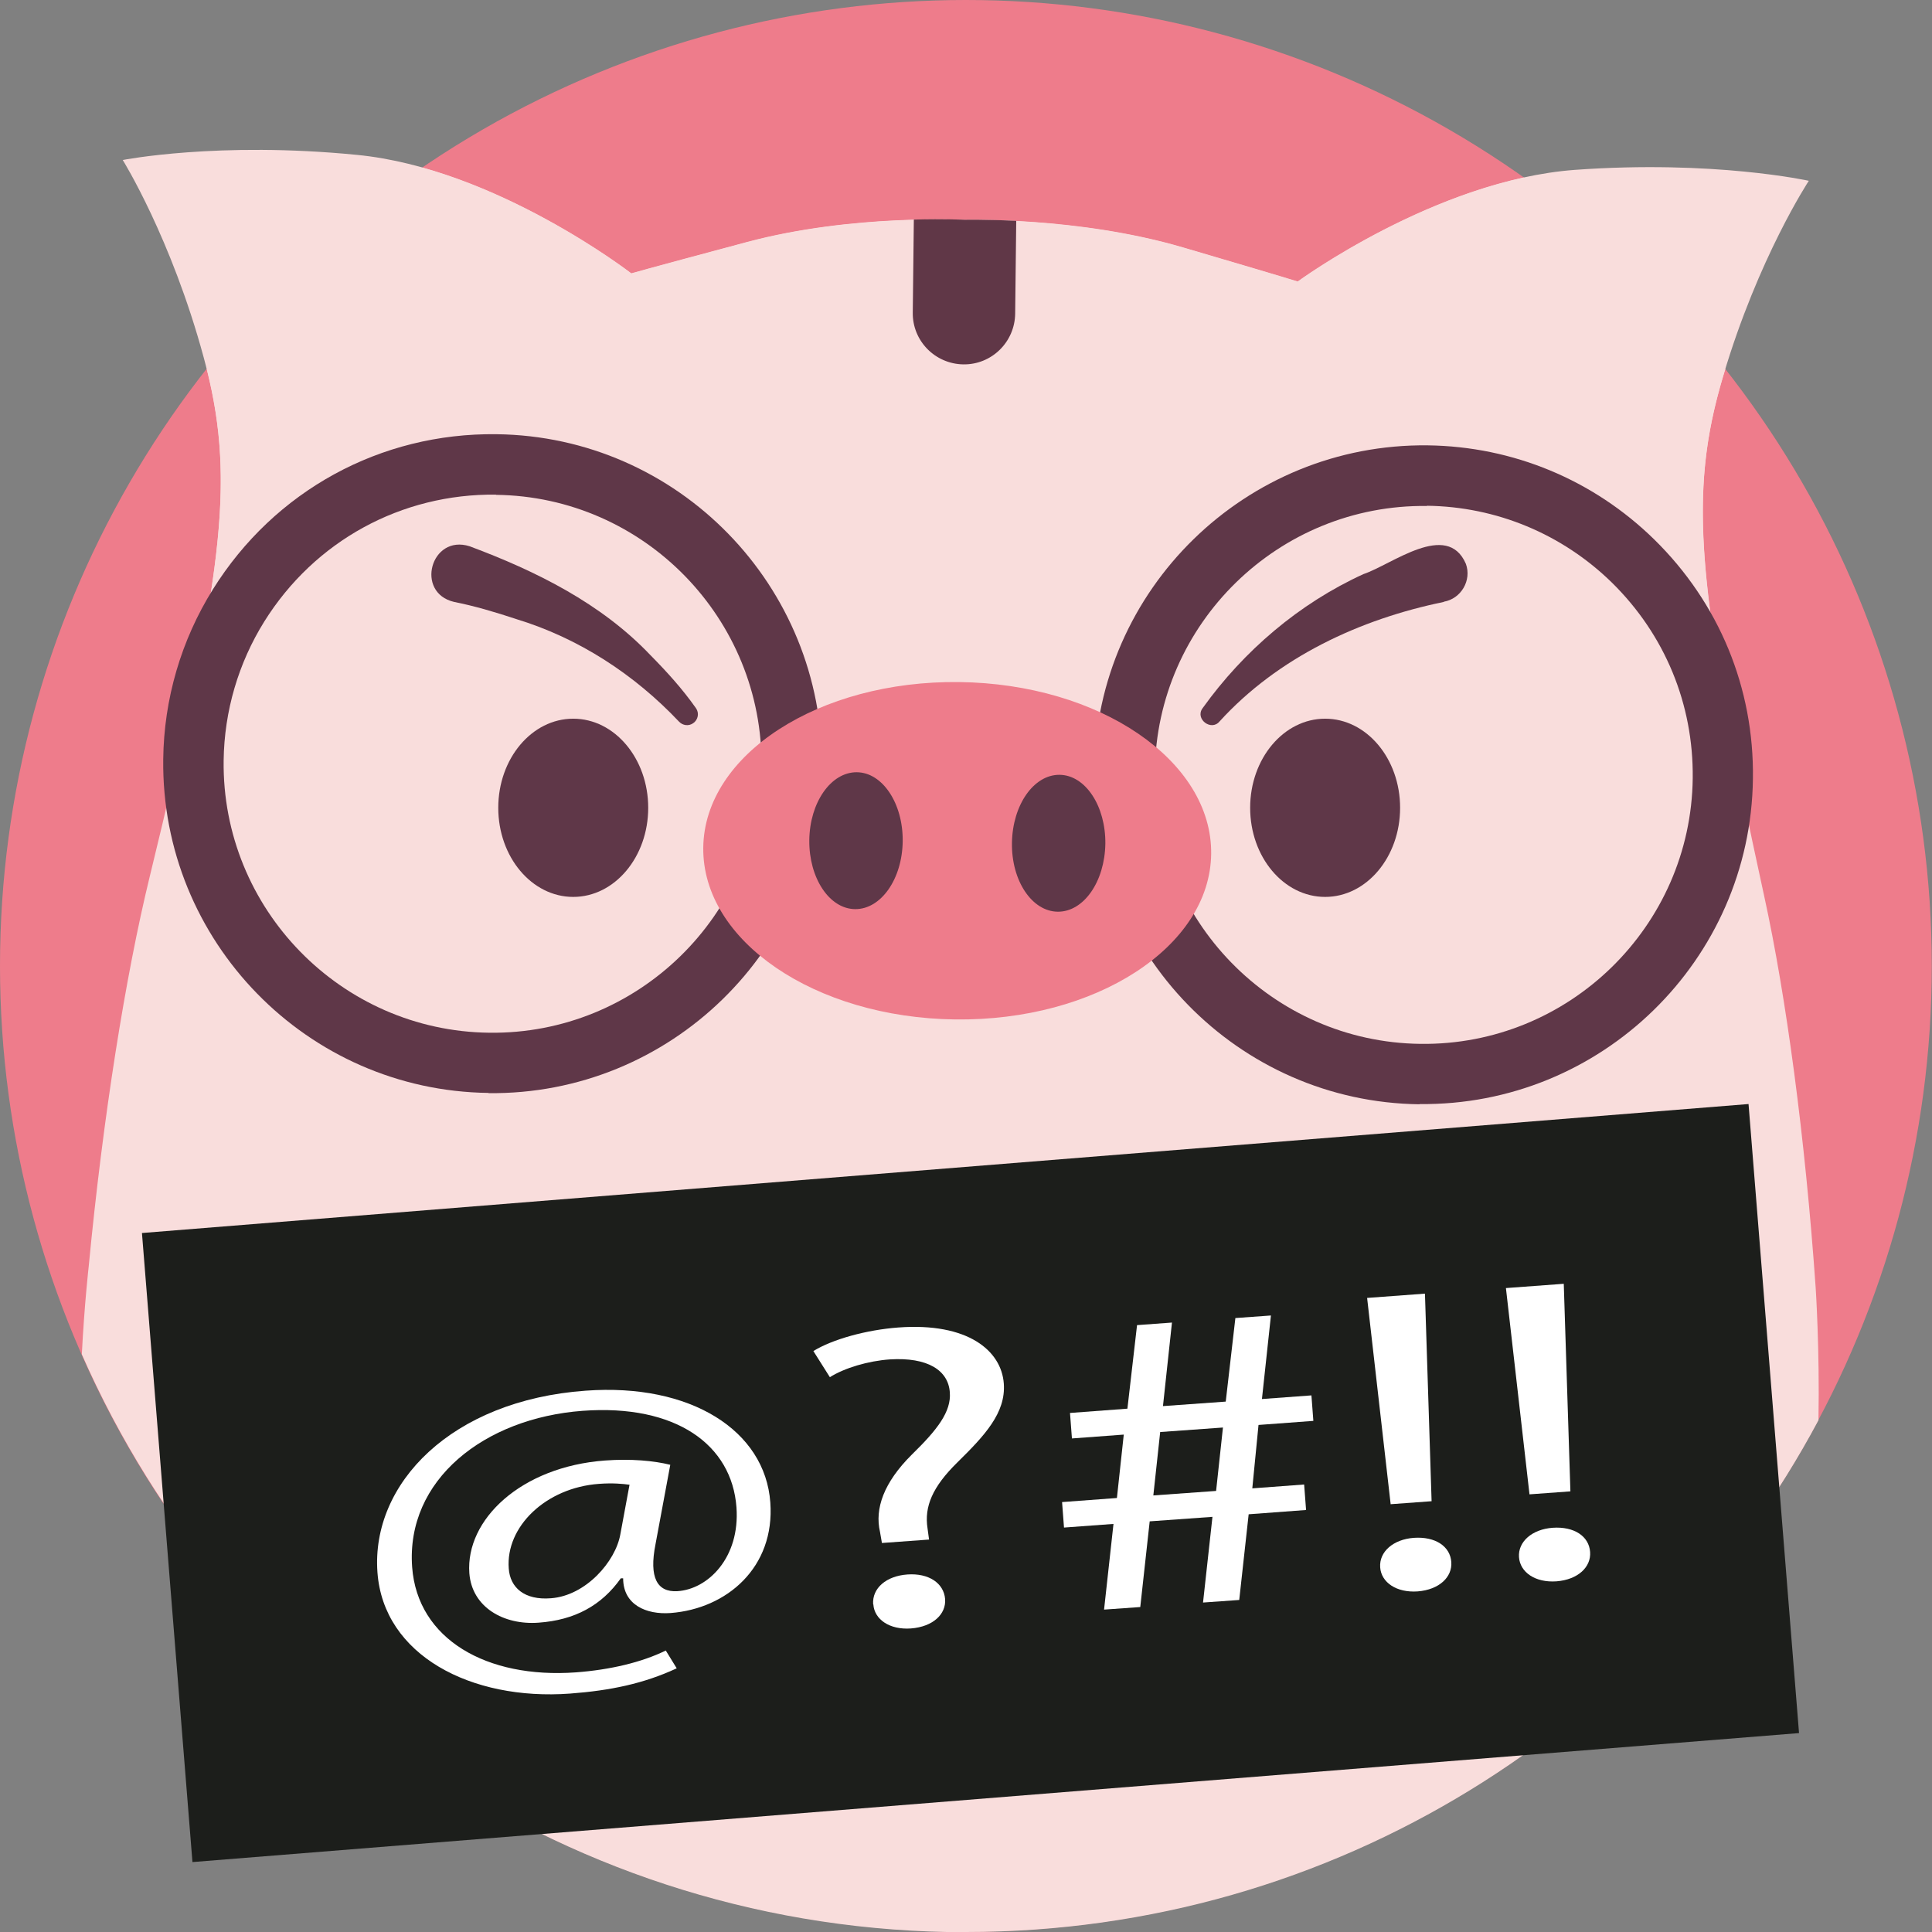 <?xml version="1.0" encoding="UTF-8"?>
<svg xmlns="http://www.w3.org/2000/svg" viewBox="0 0 90.19 90.19">
  <rect x="0" y="0" width="90.19" height="90.19" fill="#808080" stroke="none"/>
  <defs>
    <style>
      .cls-1, .cls-2 {
        fill: #5f3748;
      }

      .cls-3 {
        fill: #fff;
      }

      .cls-4 {
        fill: #1c1e1b;
      }

      .cls-5 {
        isolation: isolate;
      }

      .cls-6, .cls-7 {
        fill: #ee7c8b;
      }

      .cls-2, .cls-8, .cls-9, .cls-7, .cls-10 {
        fill-rule: evenodd;
      }

      .cls-8 {
        mix-blend-mode: multiply;
      }

      .cls-8, .cls-10 {
        fill: #f9dddc;
      }

      .cls-9 {
        fill: #603747;
      }
    </style>
  </defs>
  <g class="cls-5">
    <g id="Capa_1" data-name="Capa 1">
      <g>
        <g>
          <circle class="cls-6" cx="45.09" cy="45.09" r="45.09"/>
          <path class="cls-10" d="m45.09,90.19c17.24,0,32.21-9.67,39.8-23.89.06-3.31-.13-6.18-.13-6.18-.49-7.02-1.38-13.61-2.4-18.27-3.16-14.49-3.57-18.75-1.92-24.29.03-.11.07-.22.1-.32-2.69-3.42-5.86-6.43-9.41-8.95-5.59,1.22-10.55,4.86-10.55,4.86,0,0-.42-.14-5.35-1.59-4.94-1.45-10.17-1.28-10.17-1.28,0,0-5.23-.3-10.2,1.03-4.97,1.33-5.39,1.46-5.39,1.46,0,0-4.47-3.46-9.74-4.94-3.82,2.61-7.22,5.79-10.07,9.42,1.32,5.31.72,9.76-2.67,23.67-1.13,4.63-2.18,11.2-2.85,18.21,0,0-.2,1.75-.32,4.09,6.98,15.88,22.84,26.98,41.3,26.98Z"/>
          <path class="cls-10" d="m9.05,31.87c6.39,3.1,22.03,10.05,34.1,10.05,10.97,0,28.45-4.29,37.8-6.81-1.82-9.28-1.87-12.98-.51-17.55,1.64-5.54,4-9.12,4-9.12,0,0-4.43-.98-10.92-.51-6.49.48-12.94,5.21-12.94,5.21,0,0-.42-.14-5.35-1.59-4.94-1.45-10.17-1.28-10.17-1.28,0,0-5.23-.3-10.2,1.03-4.97,1.33-5.39,1.46-5.39,1.46,0,0-6.33-4.9-12.81-5.53-6.48-.64-10.93.24-10.93.24,0,0,2.27,3.64,3.78,9.22,1.13,4.19,1.12,7.63-.44,15.19Z"/>
          <path class="cls-8" d="m78.23,12.16s-1.85,3.45-2.45,6.78c-.6,3.33-.49,5.92-.49,5.92l-5.4-5.35s.88-3.74,3.5-5.88c2.62-2.14,4.83-1.47,4.83-1.47h0Z"/>
          <path class="cls-8" d="m11.83,11.34s1.76,3.5,2.28,6.84c.51,3.34.34,5.93.34,5.93l5.53-5.21s-.79-3.76-3.35-5.97c-2.57-2.21-4.8-1.59-4.8-1.59h0Z"/>
          <path class="cls-1" d="m66.27,51.55c-8.48-.1-15.29-7.09-15.19-15.57.1-8.48,7.09-15.29,15.57-15.19,3.98.05,7.73,1.61,10.57,4.39,3.03,2.97,4.67,6.94,4.61,11.17-.1,8.48-7.09,15.29-15.57,15.19Zm.35-27.93c-6.92-.09-12.63,5.48-12.71,12.4s5.48,12.63,12.4,12.71c6.92.09,12.63-5.48,12.71-12.4.04-3.46-1.3-6.7-3.77-9.13-2.32-2.27-5.39-3.55-8.64-3.59Z"/>
          <path class="cls-1" d="m22.81,51.02c-8.48-.1-15.29-7.09-15.19-15.57.03-2.82.84-5.57,2.32-7.94,2.87-4.6,7.82-7.31,13.24-7.24,8.48.1,15.29,7.09,15.19,15.57-.1,8.48-7.09,15.29-15.57,15.19Zm.35-27.93c-4.43-.05-8.47,2.16-10.82,5.92-1.21,1.94-1.87,4.18-1.9,6.49-.09,6.92,5.48,12.63,12.4,12.71,6.92.09,12.63-5.48,12.71-12.4s-5.48-12.63-12.4-12.71Z"/>
          <g>
            <path class="cls-7" d="m44.59,47.59c-6.55-.08-11.81-3.67-11.76-8.02s5.4-7.81,11.95-7.73,11.81,3.67,11.76,8.02-5.4,7.81-11.95,7.73h0Z"/>
            <path class="cls-2" d="m40,36.05c1.2.01,2.16,1.46,2.14,3.22s-1.01,3.18-2.22,3.17-2.16-1.46-2.14-3.22,1.01-3.18,2.22-3.17h0Z"/>
            <path class="cls-2" d="m49.46,36.17c-1.2-.01-2.19,1.4-2.22,3.17s.93,3.21,2.14,3.22,2.19-1.4,2.22-3.17c.02-1.76-.93-3.21-2.14-3.22h0Z"/>
          </g>
          <path class="cls-9" d="m47.39,14.65l.05-4.34c-1.45-.07-2.39-.05-2.39-.05,0,0-.94-.05-2.39-.01l-.05,4.34c-.02,1.32,1.04,2.4,2.36,2.42s2.4-1.04,2.42-2.36Z"/>
          <g>
            <g>
              <ellipse class="cls-1" cx="26.76" cy="37.71" rx="3.5" ry="4.16"/>
              <path class="cls-1" d="m21.92,25.5c3.11,1.16,6.15,2.67,8.44,5.08.76.77,1.49,1.57,2.13,2.48.16.23.1.54-.13.7-.21.15-.49.11-.66-.07-2.09-2.21-4.68-3.9-7.6-4.79-.96-.32-1.98-.62-2.9-.8-1.84-.43-1.09-3.17.72-2.6h0Z"/>
            </g>
            <g>
              <ellipse class="cls-1" cx="61.86" cy="37.71" rx="3.5" ry="4.16"/>
              <path class="cls-1" d="m67.4,28.1c-3.91.8-7.74,2.58-10.47,5.58-.39.47-1.16-.12-.79-.62,1.92-2.68,4.51-4.89,7.51-6.26,1.32-.44,3.9-2.51,4.78-.48.28.77-.22,1.63-1.03,1.77h0Z"/>
            </g>
          </g>
        </g>
        <g>
          <rect class="cls-4" x="7.69" y="54.5" width="75.24" height="29.46" transform="translate(-5.4 3.85) rotate(-4.59)"/>
          <g>
            <path class="cls-3" d="m31.57,77.89c-1.51.7-3.07,1.03-4.96,1.17-4.62.34-8.71-1.79-8.99-5.66-.3-4.15,3.46-8.03,9.72-8.48,4.9-.36,8.38,1.86,8.62,5.22.22,3.02-2.02,4.96-4.66,5.16-1.13.08-2.21-.38-2.21-1.62h-.11c-.9,1.27-2.15,1.95-3.84,2.07-1.63.12-3.11-.72-3.23-2.31-.18-2.5,2.41-4.97,6.33-5.26,1.21-.09,2.29.01,3.05.2l-.69,3.71c-.31,1.56.08,2.24,1.01,2.19,1.44-.08,2.94-1.57,2.77-3.91-.21-2.92-2.82-4.83-7.18-4.51-4.59.34-8.26,3.22-7.96,7.3.25,3.36,3.47,5.21,7.64,4.91,1.61-.12,3.08-.47,4.2-1.02l.51.83Zm-2.19-8.58c-.29-.04-.77-.09-1.42-.04-2.48.18-4.36,2-4.21,3.95.06.89.73,1.49,1.97,1.39,1.63-.12,3.02-1.72,3.24-2.99l.43-2.32Z"/>
            <path class="cls-3" d="m41.17,72.03l-.09-.52c-.25-1.08.17-2.3,1.49-3.61,1.19-1.16,1.84-2,1.77-2.9-.07-1.03-1.03-1.65-2.8-1.54-1.01.07-2.12.4-2.8.83l-.77-1.22c.89-.55,2.48-.99,3.97-1.1,3.24-.24,4.81,1.08,4.92,2.62.1,1.37-.9,2.43-2.17,3.68-1.16,1.14-1.55,2.06-1.39,3.08l.07.52-2.2.16Zm-.41,2.86c-.05-.75.61-1.32,1.6-1.39.99-.07,1.7.4,1.76,1.15.05.7-.56,1.29-1.6,1.37-.99.07-1.7-.42-1.75-1.12Z"/>
            <path class="cls-3" d="m51.54,75.14l.44-4-2.31.17-.09-1.19,2.56-.19.32-2.96-2.42.18-.09-1.19,2.68-.2.45-3.9,1.63-.12-.42,3.9,2.93-.21.45-3.9,1.66-.12-.42,3.9,2.31-.17.09,1.19-2.56.19-.29,2.96,2.42-.18.09,1.19-2.68.2-.44,4-1.69.12.44-4-2.93.21-.44,4-1.69.12Zm5.23-5.54l.32-2.96-2.93.21-.32,2.96,2.93-.21Z"/>
            <path class="cls-3" d="m64.92,70.23l-1.1-9.64,2.7-.2.31,9.69-1.92.14Zm-.49,2.93c-.05-.72.61-1.3,1.57-1.37,1.01-.07,1.7.4,1.75,1.13.05.7-.56,1.29-1.57,1.37-.99.07-1.7-.42-1.75-1.12Z"/>
            <path class="cls-3" d="m71.4,69.76l-1.1-9.63,2.7-.2.31,9.69-1.92.14Zm-.49,2.93c-.05-.72.61-1.3,1.57-1.37,1.01-.07,1.7.4,1.75,1.13.05.7-.56,1.29-1.57,1.37-.99.07-1.7-.42-1.75-1.13Z"/>
          </g>
        </g>
      </g>
    </g>
  </g>
</svg>